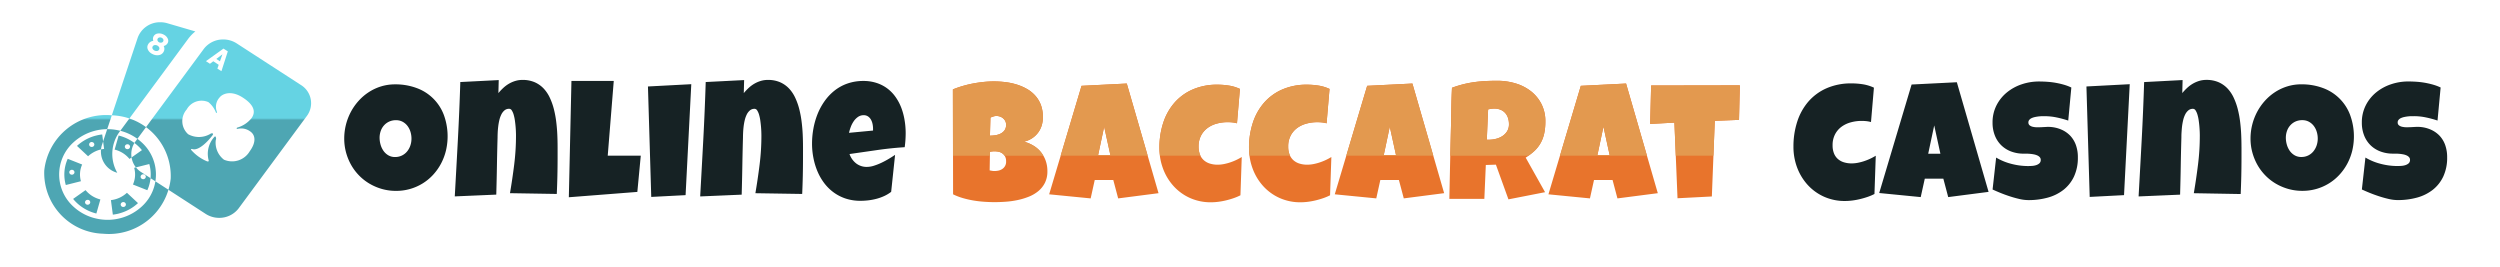 <svg xmlns="http://www.w3.org/2000/svg" xmlns:xlink="http://www.w3.org/1999/xlink" width="281" height="30" viewBox="0 0 281 30">
<defs>
    <style>
      .cls-1 {
        fill: #162224;
      }

      .cls-1, .cls-2, .cls-3, .cls-4 {
        fill-rule: evenodd;
      }

      .cls-2 {
        fill: #e8742c;
      }

      .cls-3 {
        fill: #e3994f;
      }

      .cls-4 {
        fill: url(#linear-gradient);
      }
    </style>
    <linearGradient id="linear-gradient" x1="20.797" y1="24.719" x2="20.797" y2="2.5" gradientUnits="userSpaceOnUse">
      <stop offset="0" stop-color="#4ea6b3"/>
      <stop offset="0.505" stop-color="#4ea6b3"/>
      <stop offset="0.515" stop-color="#65d3e3"/>
      <stop offset="1" stop-color="#65d3e3"/>
    </linearGradient>
  </defs>
  <path id="online_casinos" data-name="online                        casinos" class="cls-1" d="M49.888,12.92a5.127,5.127,0,0,0-3.064-3.026A6.812,6.812,0,0,0,44.4,9.482a5.273,5.273,0,0,0-1.564.229,5.509,5.509,0,0,0-1.377.641,5.757,5.757,0,0,0-1.148.98,6.217,6.217,0,0,0-.874,1.245,6.4,6.4,0,0,0-.745,3,5.9,5.9,0,0,0,.206,1.566,6.129,6.129,0,0,0,.576,1.405,5.693,5.693,0,0,0,.9,1.19,5.608,5.608,0,0,0,1.175.915,5.949,5.949,0,0,0,1.395.591,5.739,5.739,0,0,0,1.569.211,5.634,5.634,0,0,0,3.014-.852,5.593,5.593,0,0,0,1.162-.966,6.015,6.015,0,0,0,.878-1.241,6.294,6.294,0,0,0,.553-1.451A6.988,6.988,0,0,0,49.888,12.92Zm-3.764,3.438a2.1,2.1,0,0,1-.366.664,1.744,1.744,0,0,1-.581.458,1.722,1.722,0,0,1-.773.169,1.452,1.452,0,0,1-.755-0.192,1.749,1.749,0,0,1-.544-0.5,2.287,2.287,0,0,1-.329-0.7,2.793,2.793,0,0,1-.11-0.769,2.273,2.273,0,0,1,.128-0.764,1.867,1.867,0,0,1,.37-0.632,1.76,1.76,0,0,1,.581-0.426,1.82,1.82,0,0,1,.768-0.156,1.523,1.523,0,0,1,.745.178,1.713,1.713,0,0,1,.544.467,2.1,2.1,0,0,1,.334.659,2.581,2.581,0,0,1,.114.765A2.4,2.4,0,0,1,46.124,16.357ZM62.673,16.5q0-.668-0.032-1.382T62.518,13.67a11.3,11.3,0,0,0-.265-1.415,7.131,7.131,0,0,0-.457-1.277,3.9,3.9,0,0,0-.7-1.039,3.1,3.1,0,0,0-1.006-.7,3.375,3.375,0,0,0-1.363-.256,2.76,2.76,0,0,0-.8.114,3.344,3.344,0,0,0-.718.311,3.609,3.609,0,0,0-.636.472,5.874,5.874,0,0,0-.553.586l0.037-1.465-4.318.22q-0.1,3.232-.27,6.427t-0.352,6.427l4.665-.2q0.046-1.629.073-3.227t0.073-3.218q0-.2.014-0.517t0.055-.673a6.469,6.469,0,0,1,.123-0.714,2.969,2.969,0,0,1,.224-0.645,1.447,1.447,0,0,1,.357-0.471,0.784,0.784,0,0,1,.526-0.183,0.355,0.355,0,0,1,.3.188,1.822,1.822,0,0,1,.21.481,4.552,4.552,0,0,1,.137.646q0.05,0.353.078,0.687t0.037,0.6q0.009,0.266.009,0.384a26.394,26.394,0,0,1-.2,3.264q-0.2,1.616-.476,3.236L62.582,21.8q0.046-1.025.069-2.037t0.023-2.046V16.5Zm5.636,1,0.677-8.4H64.23L63.937,22.171l7.7-.6L72.023,17.5H68.31ZM72.83,9.72L73.2,22.134l3.86-.2L77.7,9.463ZM90.257,16.5q0-.668-0.032-1.382T90.1,13.67a11.3,11.3,0,0,0-.265-1.415,7.131,7.131,0,0,0-.457-1.277,3.9,3.9,0,0,0-.7-1.039,3.1,3.1,0,0,0-1.006-.7,3.375,3.375,0,0,0-1.363-.256,2.76,2.76,0,0,0-.8.114,3.344,3.344,0,0,0-.718.311,3.609,3.609,0,0,0-.636.472,5.874,5.874,0,0,0-.553.586l0.037-1.465-4.317.22q-0.1,3.232-.27,6.427T78.7,22.079l4.665-.2q0.046-1.629.073-3.227t0.073-3.218q0-.2.014-0.517t0.055-.673a6.469,6.469,0,0,1,.124-0.714,2.969,2.969,0,0,1,.224-0.645,1.447,1.447,0,0,1,.357-0.471,0.784,0.784,0,0,1,.526-0.183,0.354,0.354,0,0,1,.3.188,1.822,1.822,0,0,1,.21.481,4.552,4.552,0,0,1,.137.646q0.05,0.353.078,0.687t0.037,0.6q0.009,0.266.009,0.384a26.394,26.394,0,0,1-.2,3.264q-0.2,1.616-.476,3.236L90.166,21.8q0.046-1.025.069-2.037t0.023-2.046V16.5Zm11.413-3.026A7.158,7.158,0,0,0,101.3,12.1a5.492,5.492,0,0,0-.64-1.2,4.275,4.275,0,0,0-.915-0.948,4.138,4.138,0,0,0-1.2-.623A4.677,4.677,0,0,0,97.055,9.1a5.377,5.377,0,0,0-1.788.284,5,5,0,0,0-1.45.787A5.7,5.7,0,0,0,92.7,11.345a6.965,6.965,0,0,0-.8,1.46,8.5,8.5,0,0,0-.471,1.639,9.458,9.458,0,0,0-.156,1.7,8.387,8.387,0,0,0,.156,1.611,7.622,7.622,0,0,0,.457,1.511,6.12,6.12,0,0,0,.759,1.318,5.1,5.1,0,0,0,1.066,1.048,4.869,4.869,0,0,0,1.358.691,5.265,5.265,0,0,0,1.656.247,7.521,7.521,0,0,0,.9-0.055,6.589,6.589,0,0,0,.905-0.174,5.3,5.3,0,0,0,.864-0.311,4.026,4.026,0,0,0,.773-0.467l0.44-4.157c-0.19.128-.415,0.272-0.677,0.43s-0.537.307-.823,0.444a6.615,6.615,0,0,1-.864.343,2.671,2.671,0,0,1-.8.137,1.919,1.919,0,0,1-1.212-.394,2.272,2.272,0,0,1-.745-1.053q1.546-.22,3.092-0.444t3.11-.325a11.685,11.685,0,0,0,.11-1.593A8.859,8.859,0,0,0,101.67,13.478Zm-3.535,1.2-2.708.256a4.894,4.894,0,0,1,.192-0.641,2.993,2.993,0,0,1,.329-0.646,1.9,1.9,0,0,1,.48-0.494,1.091,1.091,0,0,1,.645-0.2,0.852,0.852,0,0,1,.5.142,1.09,1.09,0,0,1,.325.362,1.672,1.672,0,0,1,.178.49,2.641,2.641,0,0,1,.055.526v0.2ZM209.391,9.473a8.345,8.345,0,0,0-1.28-.1,6.822,6.822,0,0,0-2.8.545,5.786,5.786,0,0,0-2.049,1.5,6.494,6.494,0,0,0-1.253,2.257,8.975,8.975,0,0,0-.425,2.8A6.585,6.585,0,0,0,202,18.838a6.031,6.031,0,0,0,1.184,1.945,5.562,5.562,0,0,0,1.83,1.323,5.636,5.636,0,0,0,2.364.485,6.623,6.623,0,0,0,.828-0.055,7.95,7.95,0,0,0,.869-0.16c0.289-.07.572-0.152,0.846-0.247a5.882,5.882,0,0,0,.768-0.325l0.147-4.3a6.45,6.45,0,0,1-.613.33,6.169,6.169,0,0,1-.686.275,5.579,5.579,0,0,1-.714.188,3.669,3.669,0,0,1-.7.069,2.87,2.87,0,0,1-.883-0.128,1.823,1.823,0,0,1-.676-0.38,1.643,1.643,0,0,1-.43-0.632,2.4,2.4,0,0,1-.151-0.893,2.608,2.608,0,0,1,.27-1.222,2.482,2.482,0,0,1,.722-0.856,3.134,3.134,0,0,1,1.043-.5,4.584,4.584,0,0,1,1.239-.165,4.9,4.9,0,0,1,.522.027,3.284,3.284,0,0,1,.521.1l0.329-3.863A4.65,4.65,0,0,0,209.391,9.473Zm10.558-.229-5.086.256-3.64,12.195,4.665,0.458,0.457-2.069h2.086l0.548,2.069,4.537-.586Zm-3.22,8.038,0.677-3.186,0.695,3.186h-1.372Zm16.609-.957a3,3,0,0,0-.622-1.048,3.066,3.066,0,0,0-.993-0.7,3.73,3.73,0,0,0-1.317-.311,3.212,3.212,0,0,0-.375,0l-0.494.027c-0.177.009-.355,0.014-0.535,0.014a2.251,2.251,0,0,1-.494-0.05,0.923,0.923,0,0,1-.366-0.16,0.4,0.4,0,0,1-.151-0.311,0.433,0.433,0,0,1,.092-0.3,0.72,0.72,0,0,1,.265-0.206,1.763,1.763,0,0,1,.375-0.124,4.087,4.087,0,0,1,.416-0.069q0.206-.023.393-0.027c0.125,0,.228,0,0.307,0a6.526,6.526,0,0,1,1.331.142,11.159,11.159,0,0,1,1.3.352l0.348-3.717a5.47,5.47,0,0,0-.851-0.32,9.037,9.037,0,0,0-1.866-.325q-0.476-.032-0.924-0.032a6.008,6.008,0,0,0-1.948.32,5.253,5.253,0,0,0-1.669.92,4.515,4.515,0,0,0-1.162,1.456,4.214,4.214,0,0,0-.435,1.936,3.848,3.848,0,0,0,.257,1.433,3.126,3.126,0,0,0,.718,1.1,3.185,3.185,0,0,0,1.106.7,3.971,3.971,0,0,0,1.432.247h0.293q0.183,0,.393.018c0.14,0.012.284,0.032,0.43,0.059a1.762,1.762,0,0,1,.393.119,0.82,0.82,0,0,1,.284.2,0.434,0.434,0,0,1,.11.3,0.5,0.5,0,0,1-.156.394,1.011,1.011,0,0,1-.38.206,1.966,1.966,0,0,1-.471.082c-0.164.009-.305,0.014-0.42,0.014a7.483,7.483,0,0,1-1.862-.243,6.42,6.42,0,0,1-1.724-.71l-0.4,3.589q0.394,0.183.9,0.389t1.057,0.384q0.549,0.178,1.084.3a4.563,4.563,0,0,0,.983.119,8.13,8.13,0,0,0,2.173-.279,4.984,4.984,0,0,0,1.765-.87,4.136,4.136,0,0,0,1.189-1.5,4.981,4.981,0,0,0,.435-2.165A4.013,4.013,0,0,0,233.338,16.325Zm1.177-6.606,0.366,12.415,3.86-.2,0.64-12.47ZM251.942,16.5q0-.668-0.032-1.382c-0.021-.476-0.063-0.96-0.123-1.451a11.267,11.267,0,0,0-.266-1.415,7.131,7.131,0,0,0-.457-1.277,3.907,3.907,0,0,0-.7-1.039,3.1,3.1,0,0,0-1.007-.7,3.372,3.372,0,0,0-1.363-.256,2.759,2.759,0,0,0-.8.114,3.357,3.357,0,0,0-.718.311,3.6,3.6,0,0,0-.636.472,5.952,5.952,0,0,0-.553.586l0.037-1.465L241,9.225q-0.1,3.232-.27,6.427t-0.352,6.427l4.665-.2q0.047-1.629.073-3.227t0.073-3.218c0-.134,0-0.307.014-0.517s0.028-.435.055-0.673a6.591,6.591,0,0,1,.124-0.714,2.9,2.9,0,0,1,.224-0.645,1.443,1.443,0,0,1,.356-0.471,0.786,0.786,0,0,1,.526-0.183,0.356,0.356,0,0,1,.3.188,1.828,1.828,0,0,1,.21.481,4.444,4.444,0,0,1,.137.646q0.051,0.353.078,0.687t0.037,0.6q0.009,0.266.009,0.384a26.221,26.221,0,0,1-.2,3.264q-0.2,1.616-.475,3.236l5.269,0.092q0.045-1.025.068-2.037t0.023-2.046V16.5Zm12.209-3.584a5.131,5.131,0,0,0-3.065-3.026,6.807,6.807,0,0,0-2.419-.412,5.272,5.272,0,0,0-1.564.229,5.514,5.514,0,0,0-1.377.641,5.772,5.772,0,0,0-1.148.98,6.247,6.247,0,0,0-.873,1.245,6.393,6.393,0,0,0-.746,3,5.9,5.9,0,0,0,.206,1.566,6.119,6.119,0,0,0,.576,1.405,5.686,5.686,0,0,0,.9,1.19,5.59,5.59,0,0,0,1.175.915,5.953,5.953,0,0,0,1.4.591,5.741,5.741,0,0,0,1.569.211,5.633,5.633,0,0,0,3.014-.852,5.571,5.571,0,0,0,1.161-.966,6,6,0,0,0,.879-1.241,6.325,6.325,0,0,0,.553-1.451A6.993,6.993,0,0,0,264.151,12.92Zm-3.764,3.438a2.12,2.12,0,0,1-.366.664,1.745,1.745,0,0,1-.581.458,1.721,1.721,0,0,1-.773.169,1.455,1.455,0,0,1-.755-0.192,1.749,1.749,0,0,1-.544-0.5,2.288,2.288,0,0,1-.329-0.7,2.8,2.8,0,0,1-.11-0.769,2.283,2.283,0,0,1,.128-0.764,1.857,1.857,0,0,1,.371-0.632,1.758,1.758,0,0,1,.58-0.426,1.823,1.823,0,0,1,.769-0.156,1.52,1.52,0,0,1,.745.178,1.717,1.717,0,0,1,.545.467,2.1,2.1,0,0,1,.333.659,2.556,2.556,0,0,1,.115.765A2.4,2.4,0,0,1,260.387,16.357Zm14.459-.032a3,3,0,0,0-.622-1.048,3.066,3.066,0,0,0-.993-0.7,3.73,3.73,0,0,0-1.317-.311,3.212,3.212,0,0,0-.375,0l-0.494.027c-0.177.009-.355,0.014-0.535,0.014a2.251,2.251,0,0,1-.494-0.05,0.91,0.91,0,0,1-.366-0.16,0.393,0.393,0,0,1-.151-0.311,0.433,0.433,0,0,1,.092-0.3,0.72,0.72,0,0,1,.265-0.206,1.744,1.744,0,0,1,.375-0.124,4.087,4.087,0,0,1,.416-0.069q0.205-.023.393-0.027c0.125,0,.227,0,0.307,0a6.526,6.526,0,0,1,1.331.142,11.213,11.213,0,0,1,1.3.352l0.348-3.717a5.47,5.47,0,0,0-.851-0.32,9.037,9.037,0,0,0-1.866-.325q-0.476-.032-0.924-0.032a6.008,6.008,0,0,0-1.948.32,5.269,5.269,0,0,0-1.67.92,4.512,4.512,0,0,0-1.161,1.456,4.214,4.214,0,0,0-.435,1.936,3.868,3.868,0,0,0,.256,1.433,3.154,3.154,0,0,0,.718,1.1,3.189,3.189,0,0,0,1.107.7,3.971,3.971,0,0,0,1.432.247h0.293c0.121,0,.253.006,0.393,0.018s0.283,0.032.43,0.059a1.762,1.762,0,0,1,.393.119,0.83,0.83,0,0,1,.284.2,0.433,0.433,0,0,1,.109.3,0.5,0.5,0,0,1-.155.394,1.011,1.011,0,0,1-.38.206,1.966,1.966,0,0,1-.471.082c-0.164.009-.305,0.014-0.421,0.014a7.482,7.482,0,0,1-1.861-.243,6.42,6.42,0,0,1-1.724-.71l-0.4,3.589q0.393,0.183.9,0.389t1.057,0.384q0.549,0.178,1.084.3a4.555,4.555,0,0,0,.983.119,8.136,8.136,0,0,0,2.173-.279,4.984,4.984,0,0,0,1.765-.87,4.136,4.136,0,0,0,1.189-1.5,4.981,4.981,0,0,0,.435-2.165A4.013,4.013,0,0,0,274.846,16.325Z"/>
  <path id="baccarat" class="cls-2" d="M117.544,18.087a3.253,3.253,0,0,0-.531-0.97,3.2,3.2,0,0,0-.832-0.732,3.964,3.964,0,0,0-1.084-.458,2.878,2.878,0,0,0,.887-0.371,2.61,2.61,0,0,0,.668-0.609,2.676,2.676,0,0,0,.421-0.806,3.1,3.1,0,0,0,.146-0.961A3.893,3.893,0,0,0,117,11.807a3.337,3.337,0,0,0-.622-1.044,3.719,3.719,0,0,0-.929-0.755,5.636,5.636,0,0,0-1.143-.5,7.243,7.243,0,0,0-1.276-.275,10.642,10.642,0,0,0-1.313-.082q-0.558,0-1.152.06c-0.4.04-.794,0.1-1.194,0.174s-0.791.171-1.175,0.284a11.2,11.2,0,0,0-1.089.38l0.019,11.792a6.723,6.723,0,0,0,1.106.426,10.455,10.455,0,0,0,1.19.27q0.6,0.1,1.212.142T111.8,22.72q0.576,0,1.239-.046a9.787,9.787,0,0,0,1.322-.183,7.606,7.606,0,0,0,1.267-.38,4.02,4.02,0,0,0,1.075-.627,2.894,2.894,0,0,0,.745-0.934,2.859,2.859,0,0,0,.279-1.309A3.494,3.494,0,0,0,117.544,18.087Zm-4.661-3.4a1.284,1.284,0,0,1-.489.366,2.147,2.147,0,0,1-.6.16,4.58,4.58,0,0,1-.522.037l0.055-2.032a3.238,3.238,0,0,1,.339-0.128,1.168,1.168,0,0,1,.356-0.055,1.2,1.2,0,0,1,.334.055,1.1,1.1,0,0,1,.348.174,1.01,1.01,0,0,1,.27.307,0.885,0.885,0,0,1,.11.453A1.01,1.01,0,0,1,112.883,14.686Zm-0.677,2.362a1.142,1.142,0,0,1,.421.165,1.042,1.042,0,0,1,.325.343,1.09,1.09,0,0,1,.133.568,0.961,0.961,0,0,1-.467.893,1.236,1.236,0,0,1-.43.165,2.382,2.382,0,0,1-.421.041,1.519,1.519,0,0,1-.26-0.023q-0.133-.023-0.27-0.05l0.036-2.087a2.356,2.356,0,0,1,.513-0.055A2.381,2.381,0,0,1,112.206,17.048ZM126.652,9.39l-5.086.256-3.641,12.195L122.59,22.3l0.458-2.069h2.085l0.549,2.069,4.537-.586Zm-3.22,8.038,0.677-3.186,0.7,3.186h-1.372Zm14.692-7.809a8.358,8.358,0,0,0-1.281-.1,6.817,6.817,0,0,0-2.8.545,5.786,5.786,0,0,0-2.049,1.5,6.478,6.478,0,0,0-1.253,2.257,8.945,8.945,0,0,0-.426,2.8,6.585,6.585,0,0,0,.421,2.362,6.017,6.017,0,0,0,1.185,1.945,5.558,5.558,0,0,0,1.829,1.323,5.642,5.642,0,0,0,2.365.485,6.6,6.6,0,0,0,.827-0.055,7.863,7.863,0,0,0,.869-0.16q0.435-.105.846-0.247a5.852,5.852,0,0,0,.769-0.325l0.146-4.3a6.33,6.33,0,0,1-.613.33,6.093,6.093,0,0,1-.686.275,5.582,5.582,0,0,1-.713.188,3.677,3.677,0,0,1-.695.069,2.861,2.861,0,0,1-.883-0.128A1.836,1.836,0,0,1,135.3,18a1.666,1.666,0,0,1-.43-0.632,2.4,2.4,0,0,1-.151-0.893,2.608,2.608,0,0,1,.27-1.222,2.494,2.494,0,0,1,.723-0.856,3.118,3.118,0,0,1,1.042-.5,4.6,4.6,0,0,1,1.24-.165,4.884,4.884,0,0,1,.521.027,3.274,3.274,0,0,1,.522.1l0.329-3.863A4.661,4.661,0,0,0,138.124,9.619Zm10.073,0a8.358,8.358,0,0,0-1.281-.1,6.817,6.817,0,0,0-2.8.545,5.768,5.768,0,0,0-2.049,1.5,6.5,6.5,0,0,0-1.254,2.257,8.975,8.975,0,0,0-.425,2.8,6.585,6.585,0,0,0,.421,2.362,6.032,6.032,0,0,0,1.184,1.945,5.562,5.562,0,0,0,1.83,1.323,5.637,5.637,0,0,0,2.364.485,6.623,6.623,0,0,0,.828-0.055,7.906,7.906,0,0,0,.869-0.16q0.435-.105.846-0.247a5.852,5.852,0,0,0,.769-0.325l0.146-4.3a6.33,6.33,0,0,1-.613.33,6.093,6.093,0,0,1-.686.275,5.626,5.626,0,0,1-.713.188,3.679,3.679,0,0,1-.7.069,2.859,2.859,0,0,1-.882-0.128,1.828,1.828,0,0,1-.677-0.38,1.666,1.666,0,0,1-.43-0.632,2.4,2.4,0,0,1-.151-0.893,2.608,2.608,0,0,1,.27-1.222,2.5,2.5,0,0,1,.722-0.856,3.132,3.132,0,0,1,1.043-.5,4.6,4.6,0,0,1,1.24-.165,4.9,4.9,0,0,1,.521.027,3.263,3.263,0,0,1,.521.1l0.33-3.863A4.661,4.661,0,0,0,148.2,9.619Zm10.557-.229-5.085.256-3.641,12.195,4.665,0.458,0.457-2.069h2.086l0.549,2.069,4.537-.586Zm-3.219,8.038,0.676-3.186,0.7,3.186h-1.372Zm17.715-5.759a4.339,4.339,0,0,0-1.2-1.437,5.24,5.24,0,0,0-1.724-.865,7.072,7.072,0,0,0-2.017-.288q-0.678,0-1.322.032t-1.271.119a11.744,11.744,0,0,0-2.511.636q-0.055,1.053-.074,2.087t-0.036,2.087q-0.056,2.087-.1,4.156t-0.087,4.157h3.933l0.165-3.809,1.134-.037,1.409,3.9,4.116-.806-2.177-3.882a6.08,6.08,0,0,0,1.015-.787,3.806,3.806,0,0,0,.686-0.9,3.882,3.882,0,0,0,.389-1.067,6.272,6.272,0,0,0,.124-1.3A4.244,4.244,0,0,0,173.25,11.669ZM169.4,14.755a1.717,1.717,0,0,1-.531.54,2.378,2.378,0,0,1-.731.311,3.332,3.332,0,0,1-.8.1h-0.219l0.146-3.406a2.514,2.514,0,0,1,.338-0.069,2.745,2.745,0,0,1,.357-0.023,1.794,1.794,0,0,1,.718.133,1.43,1.43,0,0,1,.512.366,1.551,1.551,0,0,1,.311.554,2.225,2.225,0,0,1,.106.705A1.458,1.458,0,0,1,169.4,14.755Zm13.37-5.365-5.086.256-3.64,12.195,4.665,0.458,0.457-2.069h2.086L181.8,22.3l4.537-.586Zm-3.22,8.038,0.677-3.186,0.695,3.186h-1.372Zm6.039-7.819-0.109,4.321,2.725-.146,0.348,8.5,3.86-.2,0.329-8.5,2.726-.11,0.092-3.882Z"/>
  <path class="cls-3" d="M192.741,13.583L192.59,17.5h-4.234L188.2,13.784l-2.725.146,0.109-4.321,9.971-.018-0.092,3.882Zm-17.4,3.917,2.344-7.854,5.086-.256,2.348,8.11h-9.778Zm4.887-3.258-0.677,3.186h1.372Zm-7.036,1.795a3.806,3.806,0,0,1-.686.9,6.081,6.081,0,0,1-.73.566h-8.762q0.036-1.725.08-3.46,0.018-1.053.036-2.087T163.2,9.866a11.744,11.744,0,0,1,2.511-.636q0.626-.087,1.271-0.119t1.322-.032a7.072,7.072,0,0,1,2.017.288,5.24,5.24,0,0,1,1.724.865,4.339,4.339,0,0,1,1.2,1.437,4.244,4.244,0,0,1,.453,2.005,6.272,6.272,0,0,1-.124,1.3A3.882,3.882,0,0,1,173.19,16.036ZM169.5,13.262a1.551,1.551,0,0,0-.311-0.554,1.43,1.43,0,0,0-.512-0.366,1.794,1.794,0,0,0-.718-0.133,2.745,2.745,0,0,0-.357.023,2.514,2.514,0,0,0-.338.069l-0.146,3.406h0.219a3.332,3.332,0,0,0,.8-0.1,2.378,2.378,0,0,0,.731-0.311,1.717,1.717,0,0,0,.531-0.54,1.458,1.458,0,0,0,.206-0.787A2.225,2.225,0,0,0,169.5,13.262ZM151.324,17.5l2.345-7.854,5.085-.256L161.1,17.5h-9.778Zm4.887-3.258-0.676,3.186h1.372Zm-7.621-.485a4.9,4.9,0,0,0-.521-0.027,4.6,4.6,0,0,0-1.24.165,3.132,3.132,0,0,0-1.043.5,2.5,2.5,0,0,0-.722.856,2.608,2.608,0,0,0-.27,1.222,2.4,2.4,0,0,0,.151.893c0.019,0.048.047,0.087,0.069,0.131h-4.553a6.822,6.822,0,0,1-.076-0.878,8.975,8.975,0,0,1,.425-2.8,6.5,6.5,0,0,1,1.254-2.257,5.768,5.768,0,0,1,2.049-1.5,6.817,6.817,0,0,1,2.8-.545,8.358,8.358,0,0,1,1.281.1,4.661,4.661,0,0,1,1.244.375l-0.33,3.864A3.263,3.263,0,0,0,148.59,13.757Zm-10.073,0A4.884,4.884,0,0,0,138,13.729a4.6,4.6,0,0,0-1.24.165,3.118,3.118,0,0,0-1.042.5,2.494,2.494,0,0,0-.723.856,2.608,2.608,0,0,0-.27,1.222,2.4,2.4,0,0,0,.151.893c0.019,0.048.047,0.087,0.069,0.131h-4.553a7.006,7.006,0,0,1-.076-0.878,8.945,8.945,0,0,1,.426-2.8,6.478,6.478,0,0,1,1.253-2.257,5.786,5.786,0,0,1,2.049-1.5,6.817,6.817,0,0,1,2.8-.545,8.358,8.358,0,0,1,1.281.1,4.661,4.661,0,0,1,1.244.375l-0.329,3.864A3.274,3.274,0,0,0,138.517,13.757Zm-19.3,3.743,2.345-7.854,5.086-.256L129,17.5h-9.778Zm4.888-3.258-0.677,3.186H124.8Zm-7.457.705a2.61,2.61,0,0,1-.668.609,2.878,2.878,0,0,1-.887.371,3.964,3.964,0,0,1,1.084.458,3.008,3.008,0,0,1,1.087,1.116H112.91a1.02,1.02,0,0,0-.283-0.287,1.142,1.142,0,0,0-.421-0.165,2.381,2.381,0,0,0-.42-0.041,2.356,2.356,0,0,0-.513.055l-0.007.438h-4.152L107.1,10.049a11.2,11.2,0,0,1,1.089-.38q0.576-.169,1.175-0.284c0.4-.076.8-0.134,1.194-0.174s0.78-.06,1.152-0.06a10.642,10.642,0,0,1,1.313.082,7.243,7.243,0,0,1,1.276.275,5.636,5.636,0,0,1,1.143.5,3.719,3.719,0,0,1,.929.755A3.337,3.337,0,0,1,117,11.807a3.893,3.893,0,0,1,.224,1.373,3.1,3.1,0,0,1-.146.961A2.676,2.676,0,0,1,116.652,14.947Zm-3.677-1.378a1.01,1.01,0,0,0-.27-0.307,1.1,1.1,0,0,0-.348-0.174,1.2,1.2,0,0,0-.334-0.055,1.168,1.168,0,0,0-.356.055,3.238,3.238,0,0,0-.339.128l-0.055,2.032a4.58,4.58,0,0,0,.522-0.037,2.147,2.147,0,0,0,.6-0.16,1.284,1.284,0,0,0,.489-0.366,1.01,1.01,0,0,0,.2-0.664A0.885,0.885,0,0,0,112.975,13.569Z"/>
  <path id="Forma_1" data-name="Forma 1" class="cls-4" d="M34.5,13.023L26.826,23.415a2.717,2.717,0,0,1-2.163,1.071,2.768,2.768,0,0,1-1.538-.44L15.9,19.365a2.4,2.4,0,0,1-.675-3.466L22.9,5.507a2.717,2.717,0,0,1,2.163-1.071,2.768,2.768,0,0,1,1.538.44l7.229,4.682A2.4,2.4,0,0,1,34.5,13.023ZM25.121,5.461L23.148,6.874,23.6,7.169l0.371-.283,0.613,0.4-0.151.426L24.889,8l0.717-2.227ZM24.314,6.626L25,6.106,25,6.111l-0.279.783Zm-10.841,8.14A4.229,4.229,0,0,0,12.7,18.12a4.321,4.321,0,0,0,.482,1.3,2.47,2.47,0,0,1-1.729-3.114L15.476,4.249A2.657,2.657,0,0,1,17.99,2.5a2.808,2.808,0,0,1,.818.113l3.148,0.92a4.563,4.563,0,0,0-.809.84ZM18.85,4.33a0.953,0.953,0,0,0-.464-0.447,1.051,1.051,0,0,0-.656-0.115,0.611,0.611,0,0,0-.458.3,0.6,0.6,0,0,0-.037.523,0.775,0.775,0,0,0-.586.392,0.635,0.635,0,0,0-.029.589,1.018,1.018,0,0,0,.515.5,1.116,1.116,0,0,0,.733.122,0.716,0.716,0,0,0,.508-0.349A0.687,0.687,0,0,0,18.4,5.171a0.667,0.667,0,0,0,.44-0.319A0.542,0.542,0,0,0,18.85,4.33Zm-0.706.46a0.389,0.389,0,0,1-.257-0.035,0.353,0.353,0,0,1-.173-0.181,0.242,0.242,0,0,1,.011-0.226,0.275,0.275,0,0,1,.194-0.135,0.387,0.387,0,0,1,.258.036,0.351,0.351,0,0,1,.175.181,0.244,0.244,0,0,1-.012.226A0.273,0.273,0,0,1,18.143,4.79Zm-0.257.526a0.258,0.258,0,0,1-.009.264,0.284,0.284,0,0,1-.232.151,0.519,0.519,0,0,1-.287-0.052,0.475,0.475,0,0,1-.2-0.194,0.251,0.251,0,0,1,.005-0.264,0.291,0.291,0,0,1,.23-0.154,0.505,0.505,0,0,1,.29.052A0.463,0.463,0,0,1,17.886,5.316Zm10.382,7.969a3.163,3.163,0,0,1-1.59,1.055c-0.131.05-.09,0.166,0.037,0.143a1.7,1.7,0,0,1,1.368.261c0.644,0.41.731,1.239-.011,2.254a2.3,2.3,0,0,1-2.9.951,2.409,2.409,0,0,1-.92-2.207,0.413,0.413,0,0,0-.03-0.391c-0.053-.034-0.12.013-0.179,0.094a2.811,2.811,0,0,0-.592,2.57c0.01,0.017.055,0.206-.211,0.106a4.821,4.821,0,0,1-1.773-1.292c-0.03-.065.074-0.1,0.135-0.078,0.764,0.265,1.9-1.024,2.289-1.551,0.059-.081.082-0.156,0.018-0.2a0.283,0.283,0,0,0-.273.05,2.514,2.514,0,0,1-2.484.039,1.976,1.976,0,0,1-.168-2.784,1.913,1.913,0,0,1,2.433-.83,2.733,2.733,0,0,1,.848,1.165c0.046,0.088.159,0.041,0.121-.057a1.538,1.538,0,0,1,.286-1.617c0.267-.366,1.218-0.891,2.592-0.015S28.743,12.636,28.268,13.285Zm-15.7-.323a6.832,6.832,0,0,1,6.619,7.108,6.982,6.982,0,0,1-7.593,6.2,6.832,6.832,0,0,1-6.619-7.108A6.982,6.982,0,0,1,12.573,12.962ZM15.9,15.981a5.532,5.532,0,0,0-2.615-1.335,5.684,5.684,0,0,0-5.077,1.4,4.865,4.865,0,0,0,.07,7.2,5.531,5.531,0,0,0,2.615,1.335,5.684,5.684,0,0,0,5.077-1.4A4.865,4.865,0,0,0,15.9,15.981Zm0.661,5.4-1.619-.642a2.735,2.735,0,0,0,.138-1.875l1.7-.427A4.3,4.3,0,0,1,16.559,21.381ZM16.87,18.4h0Zm-0.917-1.525-1.4.989a2.988,2.988,0,0,0-.3-0.318,3.14,3.14,0,0,0-1.367-.731l0.45-1.58a4.922,4.922,0,0,1,2.146,1.143A4.749,4.749,0,0,1,15.953,16.875Zm-5.2-1.624a5.081,5.081,0,0,1,.735-0.138L11.7,16.738a3.169,3.169,0,0,0-1.8.826L8.654,16.4A4.921,4.921,0,0,1,10.751,15.25Zm-3.137,2.6,1.619,0.642a2.735,2.735,0,0,0-.138,1.875l-1.7.428A4.3,4.3,0,0,1,7.614,17.846Zm0.6,4.509,1.4-.991a3,3,0,0,0,.3.318,3.139,3.139,0,0,0,1.367.731L10.831,24a4.933,4.933,0,0,1-2.145-1.147A4.716,4.716,0,0,1,8.216,22.355Zm5.2,1.627a5.151,5.151,0,0,1-.733.139l-0.216-1.632a3.169,3.169,0,0,0,1.8-.826l1.244,1.161A4.931,4.931,0,0,1,13.42,23.982Zm-3.085-8.018a0.281,0.281,0,0,1,.273.293,0.288,0.288,0,0,1-.313.255,0.281,0.281,0,0,1-.273-0.293A0.288,0.288,0,0,1,10.335,15.964ZM8.1,19.087a0.282,0.282,0,0,1,.273.293,0.288,0.288,0,0,1-.313.255,0.282,0.282,0,0,1-.273-0.293A0.288,0.288,0,0,1,8.1,19.087Zm1.771,3.375a0.281,0.281,0,0,1,.273.293,0.288,0.288,0,0,1-.313.255,0.282,0.282,0,0,1-.273-0.293A0.288,0.288,0,0,1,9.869,22.463Zm4.008,0.252a0.282,0.282,0,0,1,.273.293,0.288,0.288,0,0,1-.313.255,0.281,0.281,0,0,1-.273-0.293A0.288,0.288,0,0,1,13.877,22.715Zm2.237-3.123a0.281,0.281,0,0,1,.273.293,0.288,0.288,0,0,1-.313.255,0.282,0.282,0,0,1-.273-0.293A0.288,0.288,0,0,1,16.114,19.592Zm-1.771-3.375a0.282,0.282,0,0,1,.273.293,0.288,0.288,0,0,1-.313.255,0.282,0.282,0,0,1-.273-0.293A0.288,0.288,0,0,1,14.343,16.216Z"/>
</svg>
